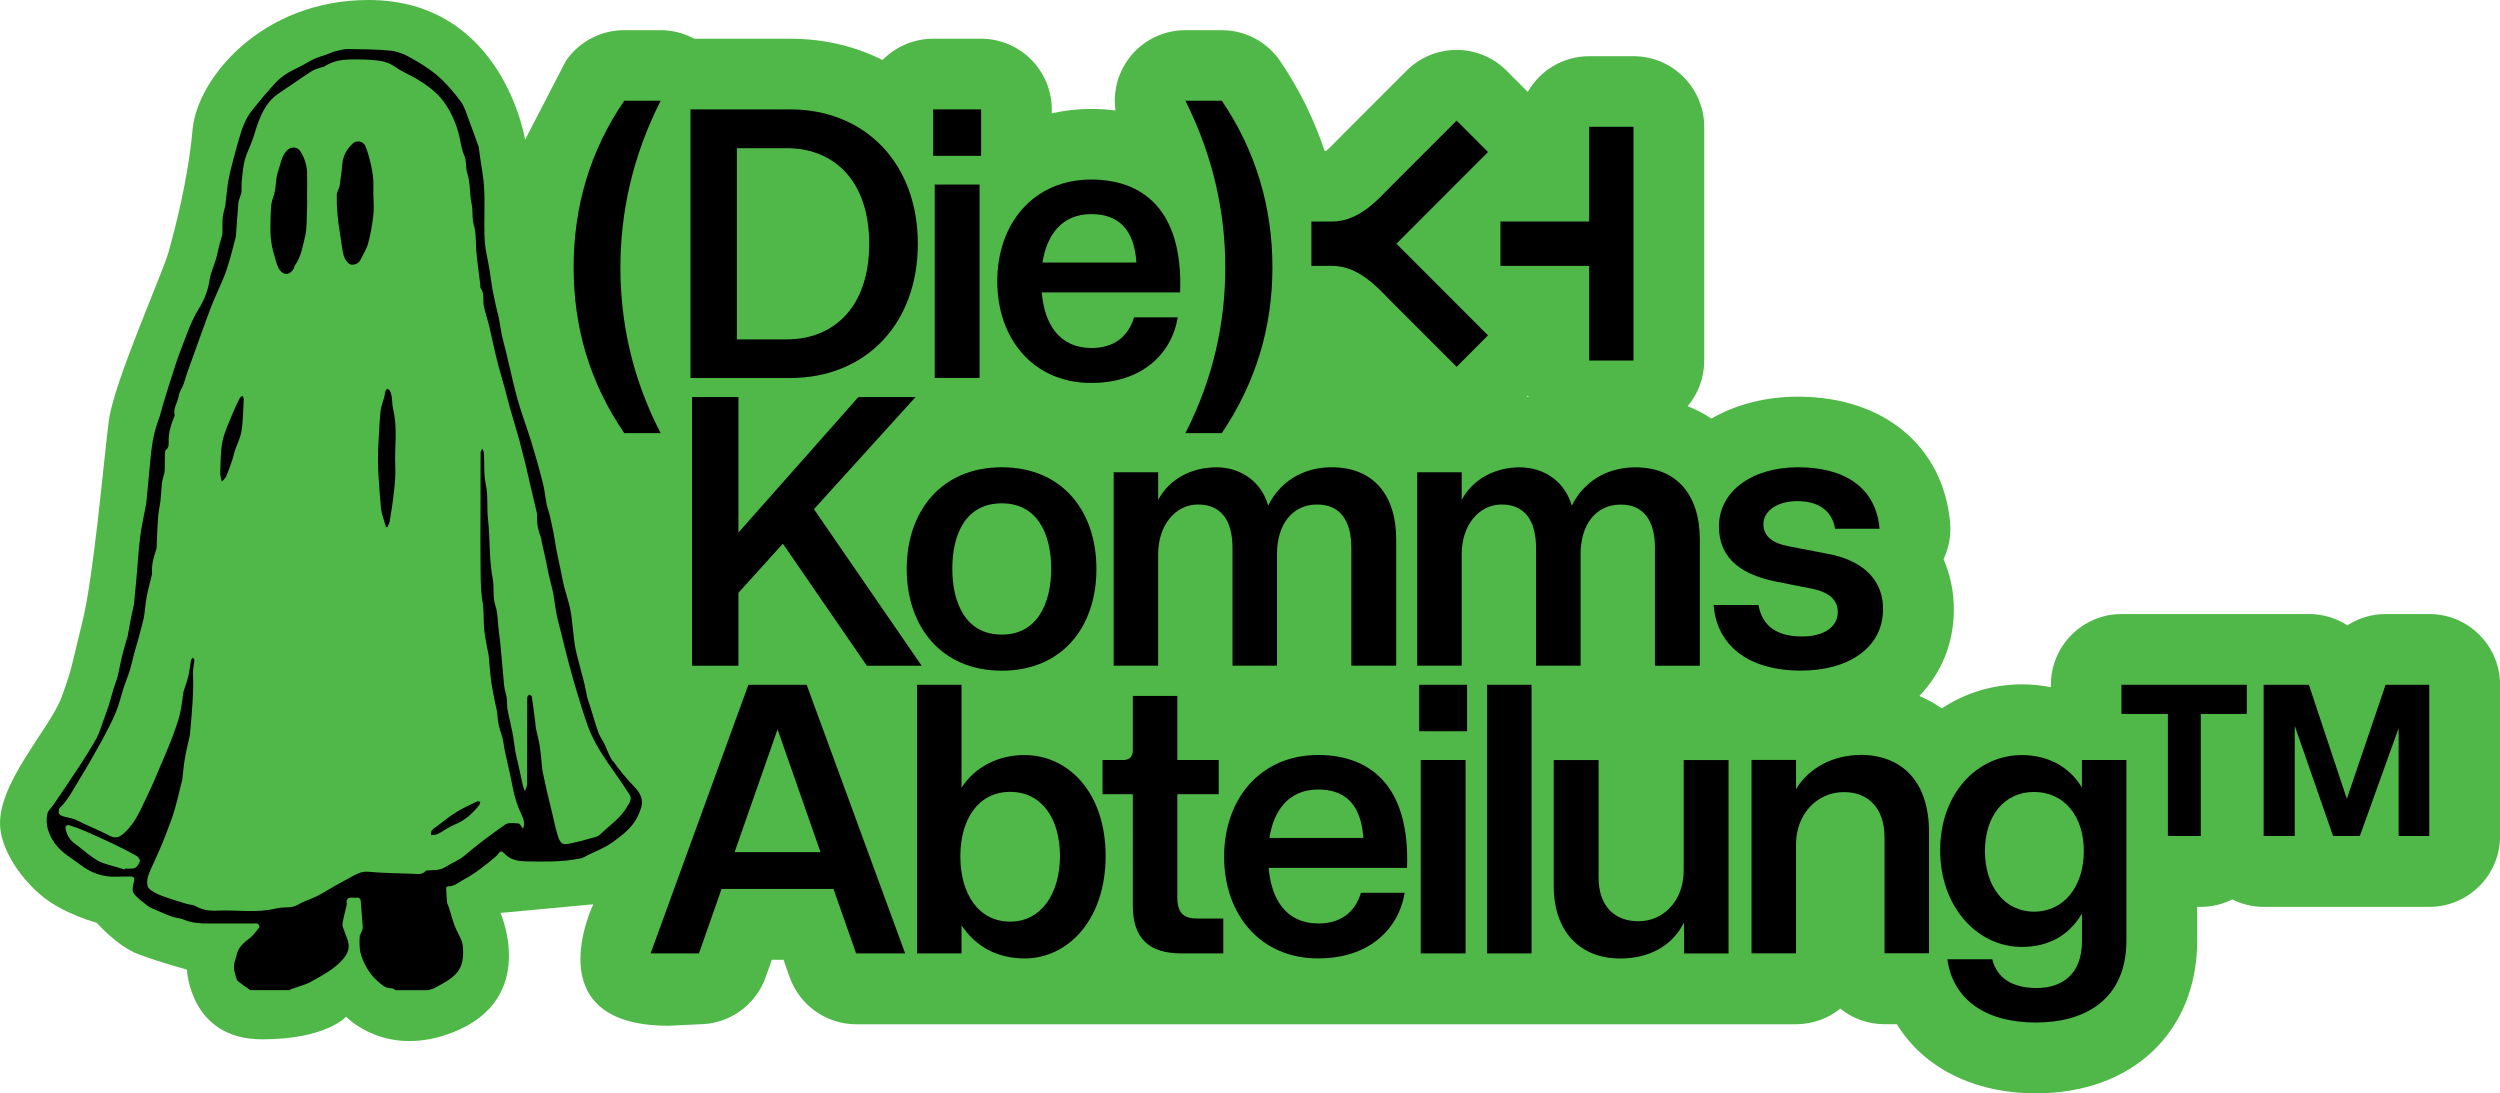 <svg width="375" height="164" viewBox="0 0 375 164" fill="none" xmlns="http://www.w3.org/2000/svg">
<g clip-path="url(#clip0_2388_78344)">
<path d="M269.406 153.633C271.915 153.633 274.224 152.759 276.048 151.299C277.86 152.759 280.17 153.633 282.689 153.633H284.524C288.513 160.117 296.006 164 305.4 164C319.866 164 329.58 154.784 329.58 141.065V136.031H330.121C331.823 136.031 333.414 135.621 334.84 134.913C336.266 135.621 337.857 136.031 339.559 136.031H364.402C370.259 136.031 375.011 131.273 375.011 125.409V102.728C375.011 96.864 370.259 92.107 364.402 92.107H357.849C355.76 92.107 353.771 92.715 352.102 93.8C350.422 92.715 348.444 92.107 346.355 92.107H318.241C312.384 92.107 307.632 96.864 307.632 102.728V103.082C306.229 102.806 304.781 102.651 303.289 102.651C298.857 102.651 294.746 103.967 291.276 106.258C290.226 105.527 289.11 104.908 287.906 104.399C291.177 100.991 293.078 96.521 293.078 91.421C293.078 88.721 292.536 86.188 291.53 83.897C292.337 82.194 292.691 80.28 292.514 78.365C291.475 66.903 282.513 59.502 269.704 59.502C264.753 59.502 260.322 60.697 256.719 62.788C255.614 62.057 254.421 61.427 253.15 60.929C254.697 59.081 255.636 56.702 255.636 54.102V19.052C255.636 13.188 250.884 8.431 245.027 8.431H238.374C234.429 8.431 230.992 10.588 229.169 13.786L225.986 10.599C221.842 6.45 215.134 6.45 210.989 10.599L201.11 20.479C200.9 20.689 200.668 20.922 200.424 21.176C200.038 21.575 199.408 22.227 198.932 22.626H198.689C197.12 17.912 194.91 13.409 192.037 9.172C190.058 6.262 186.776 4.525 183.262 4.525H177.803C174.123 4.525 170.708 6.428 168.785 9.559C167.47 11.684 166.995 14.162 167.315 16.574C166.133 16.419 164.917 16.341 163.657 16.341C161.602 16.341 159.634 16.574 157.767 17.005V16.43C157.767 10.566 153.015 5.809 147.158 5.809H139.963C136.991 5.809 134.305 7.037 132.382 9.006C128.304 6.948 123.63 5.809 118.524 5.809H104.135C102.61 4.979 100.875 4.525 99.085 4.525H93.626C90.133 4.525 86.862 6.251 84.884 9.128L78.762 20.955C78.762 20.955 75.469 0 55.256 0C39.309 0 29.584 11.739 28.888 19.417C28.192 27.096 26.213 34.42 25.318 37.695C24.423 40.97 17.063 57.344 16.323 63.097C15.571 68.851 14.079 86.387 12.344 93.335C10.609 100.283 10.974 99.763 9.25 104.543C7.526 109.333 -0.807 117.853 0.066 124.48C0.53 128.031 3.371 132.103 6.575 134.625C9.791 137.148 14.51 138.42 14.51 138.42C14.51 138.42 17.593 141.961 20.809 143.156C24.025 144.351 28.037 145.446 28.037 145.446C28.037 145.446 28.457 155.901 39.309 155.901C48.946 155.901 51.919 152.505 51.919 152.505C51.919 152.505 57.886 158.877 68.075 154.795C80.762 149.717 75.071 136.938 75.071 136.938L88.995 135.643C88.995 135.643 80.154 153.865 100.312 153.865L104.854 153.644C109.352 153.644 113.363 150.801 114.866 146.541L115.772 143.974H117.529L118.436 146.541C119.928 150.79 123.939 153.644 128.448 153.644H269.428M229.025 59.513L229.191 59.347C229.224 59.413 229.268 59.468 229.301 59.535C229.213 59.535 229.113 59.524 229.025 59.513Z" fill="#50B848"/>
<path d="M91.935 114.201C91.36 113.394 91.062 112.409 90.62 111.502C90.355 110.96 89.957 110.451 89.758 109.887C89.294 108.548 88.907 107.187 88.487 105.837C88.354 105.428 88.189 105.029 88.089 104.609C87.901 103.835 87.791 103.049 87.592 102.275C87.26 100.947 86.885 99.641 86.553 98.314C86.398 97.694 86.266 97.075 86.177 96.444C86 95.072 85.879 93.689 85.702 92.317C85.614 91.686 85.47 91.056 85.315 90.447C85.094 89.595 84.807 88.754 84.597 87.903C84.398 87.117 84.265 86.309 84.1 85.502C83.89 84.506 83.657 83.51 83.47 82.503C83.304 81.662 83.204 80.8 83.039 79.959C82.851 78.985 82.619 78.011 82.398 77.038C82.287 76.573 82.088 76.131 82 75.677C81.79 74.582 81.69 73.453 81.414 72.38C80.906 70.366 80.342 68.375 79.734 66.394C79.093 64.314 78.32 62.268 77.712 60.176C77.159 58.273 76.751 56.337 76.286 54.412C76.143 53.815 76.01 53.217 75.867 52.62C75.679 51.845 75.447 51.093 75.281 50.307C75.104 49.444 74.993 48.559 74.828 47.696C74.739 47.232 74.596 46.767 74.485 46.302C74.275 45.329 74.043 44.366 73.866 43.393C73.689 42.386 73.579 41.368 73.413 40.361C73.181 38.956 72.805 37.573 72.717 36.168C72.496 32.738 72.938 29.286 72.363 25.856C72.142 24.584 71.987 23.312 71.8 22.028C71.8 21.984 71.766 21.94 71.755 21.895C71.28 20.59 70.827 19.284 70.33 17.99C69.965 17.038 69.689 15.987 69.092 15.191C68.053 13.808 66.915 12.458 65.611 11.341C64.329 10.234 62.837 9.349 61.356 8.53C60.483 8.043 59.467 7.678 58.483 7.59C56.383 7.391 54.272 7.38 52.162 7.357C51.543 7.357 50.913 7.535 50.294 7.689C49.863 7.8 49.454 7.999 49.034 8.154C48.382 8.386 47.708 8.575 47.078 8.862C46.238 9.26 45.476 9.78 44.636 10.168C43.398 10.743 42.227 11.44 41.298 12.447C40.061 13.808 38.856 15.224 37.718 16.673C37.176 17.359 36.767 18.178 36.447 18.997C36.049 20.026 35.784 21.099 35.474 22.161C35.309 22.725 35.154 23.29 35.01 23.865C34.756 24.916 34.458 25.956 34.27 27.007C34.049 28.301 33.949 29.618 33.783 30.935C33.783 31.001 33.739 31.067 33.728 31.134C33.618 31.632 33.441 32.13 33.408 32.627C33.342 33.402 33.386 34.187 33.364 34.973C33.364 35.194 33.275 35.416 33.22 35.637C33.12 36.002 33.01 36.367 32.91 36.732C32.723 37.473 32.579 38.237 32.358 38.967C32.059 39.985 31.584 40.97 31.43 42.01C31.198 43.581 30.634 44.997 29.816 46.313C28.59 48.294 27.893 50.507 27.053 52.664C26.578 53.859 26.202 55.098 25.805 56.326C25.329 57.787 24.887 59.247 24.445 60.719C24.268 61.305 24.125 61.902 23.948 62.478C23.705 63.252 23.395 64.005 23.207 64.79C22.986 65.664 22.832 66.56 22.721 67.457C22.555 68.828 22.445 70.222 22.312 71.594C22.18 72.933 22.058 74.272 21.926 75.6C21.926 75.644 21.904 75.688 21.892 75.732C21.649 77.005 21.384 78.277 21.163 79.56C21.019 80.434 20.931 81.308 20.843 82.194C20.71 83.621 20.61 85.059 20.489 86.486C20.367 87.891 20.224 89.297 20.091 90.702C20.091 90.768 20.047 90.835 20.036 90.901C19.903 91.531 19.748 92.173 19.627 92.804C19.45 93.711 19.295 94.618 19.13 95.537C19.13 95.581 19.085 95.614 19.074 95.658C18.798 96.632 18.511 97.594 18.268 98.568C18.036 99.531 17.881 100.515 17.638 101.467C17.472 102.12 17.207 102.75 17.008 103.392C16.765 104.211 16.566 105.041 16.3 105.848C16.035 106.667 15.737 107.475 15.438 108.282C15.129 109.112 14.897 109.975 14.477 110.738C13.67 112.188 12.775 113.593 11.869 114.987C10.609 116.912 9.305 118.815 8.012 120.718C7.714 121.172 7.216 121.57 7.106 122.057C6.752 123.683 7.283 125.155 8.211 126.482C9.239 127.954 10.841 128.773 12.212 129.824C13.67 130.941 15.428 131.561 17.339 131.505C18.047 131.483 18.765 131.472 19.472 131.472C20.18 131.472 20.246 131.738 20.058 132.379C19.903 132.888 19.793 133.652 20.058 133.995C20.61 134.725 21.406 135.289 22.147 135.876C22.467 136.13 22.887 136.285 23.274 136.451C24.092 136.805 24.909 137.181 25.749 137.48C26.324 137.69 26.976 137.701 27.529 137.933C28.733 138.442 29.993 138.531 31.275 138.52C33.529 138.52 35.784 138.52 38.038 138.52C38.248 138.52 38.491 138.465 38.646 138.553C38.801 138.642 38.978 138.996 38.922 139.062C38.458 139.648 38.016 140.29 37.43 140.744C36.568 141.408 35.751 142.049 35.508 143.189C35.375 143.775 35.121 144.351 35.088 144.937C35.066 145.468 35.253 146.01 35.386 146.53C35.452 146.774 35.552 147.072 35.74 147.216C36.314 147.681 36.944 148.09 37.552 148.522H43.486C43.486 148.522 43.52 148.422 43.553 148.411C44.359 148.134 45.166 147.88 45.962 147.592C46.271 147.482 46.57 147.305 46.857 147.139C48.426 146.276 50.007 145.424 51.255 144.085C51.93 143.366 52.416 142.58 52.283 141.607C52.195 140.932 51.852 140.29 51.642 139.626C51.532 139.283 51.322 138.918 51.366 138.608C51.487 137.768 51.731 136.938 51.919 136.108C51.963 135.909 52.029 135.699 52.007 135.51C51.919 134.825 52.239 134.592 52.88 134.647C53.057 134.67 53.245 134.647 53.432 134.647C53.919 134.614 54.107 134.802 54.129 135.322C54.195 136.584 54.35 137.845 54.416 139.117C54.427 139.405 54.239 139.704 54.14 139.991C54.096 140.113 53.974 140.224 53.963 140.356C53.886 141.507 53.886 142.636 54.328 143.731C54.858 145.059 55.565 146.231 56.66 147.194C57.289 147.747 57.875 148.278 58.781 148.256C58.969 148.256 59.168 148.433 59.356 148.533H64.185C64.539 148.411 64.937 148.356 65.257 148.168C66.34 147.548 67.468 147.05 68.385 146.076C69.545 144.837 69.512 143.377 69.435 141.994C69.368 140.932 68.584 139.914 68.197 138.852C67.854 137.945 67.622 137.004 67.324 136.075C67.246 135.82 67.081 135.577 67.059 135.322C66.981 134.614 66.948 133.895 66.926 133.176C66.926 133.099 67.125 132.944 67.224 132.944C68.12 132.988 68.738 132.379 69.446 132.003C71.247 131.03 72.861 129.779 74.408 128.441C74.684 128.208 74.894 127.733 75.159 127.722C75.424 127.699 75.712 128.12 75.999 128.352C76.85 129.027 77.867 129.193 78.894 129.204C81.569 129.248 84.243 129.326 86.895 128.795C87.139 128.75 87.393 128.695 87.603 128.573C89.017 127.788 90.564 127.29 91.913 126.316C93.029 125.509 94.112 124.69 94.93 123.628C95.504 122.887 95.947 121.957 96.201 121.05C96.554 119.789 95.924 118.815 95.029 117.886C93.902 116.735 92.874 115.452 91.946 114.135M19.848 130.288C19.483 130.31 19.119 130.288 18.743 130.288C18.721 130.333 18.71 130.377 18.688 130.421C17.837 130.178 16.975 129.934 16.124 129.669C15.671 129.525 15.207 129.403 14.798 129.171C14.223 128.85 13.681 128.452 13.14 128.053C12.521 127.589 11.946 127.058 11.316 126.615C10.51 126.051 10.024 125.299 9.847 124.347C9.758 123.882 10.034 123.672 10.454 123.805C11.272 124.07 12.079 124.358 12.853 124.701C14.278 125.321 15.693 125.962 17.096 126.637C18.257 127.19 19.406 127.777 20.522 128.407C20.765 128.54 21.053 129.038 20.975 129.215C20.776 129.691 20.5 130.233 19.848 130.288ZM94.189 120.762C93.239 122.654 91.438 123.783 89.968 125.21C89.603 125.564 88.951 125.641 88.41 125.796C87.614 126.029 86.818 126.25 86 126.416C85.47 126.527 84.829 126.726 84.398 126.538C84.033 126.383 83.779 125.741 83.647 125.276C83.326 124.236 83.116 123.163 82.862 122.112C82.564 120.895 82.265 119.689 81.989 118.483C81.768 117.532 81.569 116.58 81.37 115.629C81.359 115.562 81.348 115.496 81.337 115.43C81.215 114.279 81.149 113.106 80.972 111.967C80.84 111.048 80.574 110.152 80.386 109.245C80.331 109.001 80.342 108.747 80.309 108.492C80.143 107.165 79.978 105.837 79.779 104.509C79.757 104.388 79.546 104.211 79.414 104.211C79.303 104.211 79.127 104.421 79.105 104.554C79.06 104.963 79.082 105.384 79.082 105.793C79.082 109.754 79.082 113.715 79.06 117.675C79.06 118.007 78.839 118.339 78.729 118.671C78.618 118.35 78.475 118.041 78.408 117.709C78.165 116.669 77.955 115.629 77.723 114.589C77.59 113.991 77.425 113.405 77.314 112.796C77.148 111.834 77.06 110.86 76.872 109.898C76.651 108.725 76.342 107.574 76.121 106.39C76.021 105.859 76.088 105.284 76.021 104.742C75.966 104.299 75.811 103.868 75.723 103.436C75.668 103.171 75.623 102.894 75.601 102.629C75.502 101.611 75.424 100.582 75.325 99.564C75.17 97.982 75.071 96.377 74.839 94.806C74.64 93.501 74.717 92.085 74.33 90.923C73.855 89.496 74.165 88.113 73.899 86.752C73.336 83.831 73.535 80.855 73.203 77.934C73.004 76.153 73.236 74.349 72.872 72.634C72.529 71.052 72.695 69.492 72.584 67.921C72.573 67.711 72.43 67.501 72.341 67.291C72.253 67.49 72.087 67.7 72.087 67.899C72.076 70.919 72.076 73.929 72.076 76.949C72.076 79.339 72.043 81.74 72.076 84.13C72.109 86.166 72.043 88.234 72.374 90.226C72.628 91.742 72.485 93.235 72.662 94.729C72.794 95.869 73.059 96.986 73.258 98.115C73.258 98.159 73.281 98.203 73.291 98.247C73.413 99.542 73.501 100.836 73.667 102.12C73.8 103.171 74.032 104.211 74.231 105.251C74.364 105.959 74.596 106.667 74.618 107.375C74.662 108.393 74.938 109.322 75.259 110.285C75.524 111.07 75.568 111.922 75.745 112.741C75.988 113.881 76.253 115.02 76.507 116.149C76.651 116.813 76.784 117.476 76.916 118.151C77.181 119.523 77.579 120.851 78.198 122.123C78.508 122.765 78.806 123.495 78.452 124.292C78.198 123.982 78.01 123.55 77.8 123.528C77.126 123.484 76.286 123.34 75.8 123.672C73.689 125.133 71.634 126.682 69.678 128.341C68.805 129.082 67.766 129.436 66.86 130.023C65.976 130.598 65.091 130.499 64.185 130.565C64.075 130.565 63.909 130.565 63.854 130.631C63.323 131.273 62.583 131.085 61.931 131.063C59.699 130.996 57.455 130.963 55.223 130.764C54.107 130.665 53.333 131.196 52.46 131.66C51.709 132.059 50.946 132.479 50.206 132.899C49.299 133.408 48.426 133.973 47.498 134.437C46.592 134.891 45.586 135.168 44.724 135.688C43.685 136.318 42.536 135.986 41.486 136.252C38.513 137.004 35.519 136.451 32.535 136.595C31.452 136.65 30.347 136.506 29.341 135.92C28.965 135.699 28.468 135.721 28.037 135.588C26.766 135.201 25.484 134.836 24.246 134.36C23.55 134.094 22.799 133.762 22.323 133.231C22.025 132.899 22.025 132.103 22.169 131.594C22.39 130.753 22.821 129.979 23.174 129.182C23.528 128.363 23.915 127.544 24.257 126.726C24.622 125.852 24.954 124.967 25.285 124.081C25.528 123.451 25.782 122.82 25.981 122.167C26.202 121.459 26.39 120.74 26.578 120.032C26.832 119.058 27.064 118.074 27.308 117.1C27.319 117.034 27.352 116.967 27.352 116.901C27.473 115.85 27.551 114.777 27.738 113.737C27.926 112.619 28.214 111.513 28.457 110.395C28.501 110.174 28.512 109.942 28.534 109.71C28.788 106.8 29.076 103.879 28.943 100.947C28.921 100.316 29.109 99.686 29.164 99.055C29.164 98.922 28.998 98.778 28.899 98.646C28.811 98.789 28.678 98.911 28.645 99.066C28.501 99.841 28.424 100.637 28.247 101.412C28.081 102.131 27.816 102.817 27.595 103.525C27.562 103.613 27.529 103.702 27.517 103.79C27.363 104.797 27.252 105.815 27.053 106.811C26.888 107.607 26.622 108.393 26.357 109.167C26.07 110.008 25.76 110.827 25.429 111.646C24.987 112.741 24.523 113.814 24.058 114.898C23.462 116.293 22.898 117.72 22.224 119.081C21.218 121.116 20.434 123.296 18.699 124.889C17.693 125.807 17.207 125.785 16.046 125.166C14.919 124.568 13.726 124.093 12.565 123.55C12.079 123.329 11.604 123.041 11.095 122.864C10.543 122.676 9.946 122.599 9.394 122.422C9.184 122.356 8.907 122.201 8.852 122.024C8.786 121.78 8.786 121.371 8.94 121.216C10.245 119.955 11.029 118.339 11.957 116.835C13.074 115.02 14.134 113.161 15.162 111.292C15.969 109.82 16.754 108.338 17.395 106.8C17.903 105.583 18.179 104.266 18.599 103.005C18.875 102.175 19.229 101.367 19.483 100.526C19.715 99.774 19.87 99 20.069 98.236C20.279 97.462 20.511 96.687 20.732 95.913C20.898 95.304 21.064 94.696 21.218 94.087C21.362 93.523 21.528 92.959 21.616 92.383C21.771 91.443 21.815 90.492 21.992 89.562C22.202 88.467 22.5 87.394 22.754 86.309C22.788 86.154 22.821 85.989 22.81 85.834C22.732 84.628 23.075 83.51 23.451 82.382C23.517 82.171 23.484 81.928 23.506 81.696C23.628 79.771 23.572 77.801 23.948 75.92C24.169 74.781 24.169 73.663 24.279 72.535C24.335 72.037 24.512 71.55 24.633 71.052C24.677 70.875 24.699 70.687 24.71 70.51C24.721 69.703 24.721 68.895 24.744 68.098C24.744 67.899 24.744 67.6 24.854 67.512C25.418 67.114 25.285 66.538 25.296 66.007C25.318 64.801 25.65 63.673 26.114 62.566C26.158 62.467 26.213 62.334 26.191 62.234C25.948 61.205 26.667 60.376 26.799 59.413C26.888 58.794 27.297 58.229 27.529 57.632C27.738 57.068 27.882 56.481 28.081 55.906C28.435 54.888 28.811 53.881 29.175 52.874C29.451 52.1 29.728 51.314 30.015 50.529C30.347 49.599 30.678 48.67 31.021 47.752C31.352 46.856 31.684 45.97 32.048 45.085C32.601 43.769 33.22 42.496 33.739 41.169C34.104 40.25 34.358 39.288 34.635 38.336C34.889 37.429 35.11 36.511 35.342 35.604C35.364 35.515 35.386 35.427 35.397 35.338C35.519 33.701 35.618 32.063 35.751 30.437C35.773 30.138 35.916 29.839 36.005 29.541C36.082 29.286 36.204 29.032 36.226 28.766C36.259 28.235 36.204 27.704 36.259 27.184C36.37 26.133 36.447 25.049 36.712 24.031C36.988 23.002 37.497 22.028 37.861 21.021C38.16 20.214 38.359 19.384 38.657 18.576C39.309 16.806 40.116 15.146 41.763 14.04C43.442 12.923 45.089 11.75 46.791 10.655C47.233 10.367 47.785 10.256 48.294 10.079C48.437 10.024 48.614 10.013 48.736 9.924C49.752 9.26 50.924 8.995 52.095 8.94C53.632 8.862 55.179 8.917 56.704 9.083C57.643 9.194 58.549 9.504 59.378 10.101C60.306 10.765 61.4 11.186 62.384 11.772C64.219 12.856 65.898 14.084 67.048 15.976C67.91 17.381 68.528 18.842 68.893 20.435C69.114 21.398 69.236 22.415 69.634 23.312C70.02 24.186 69.81 25.093 70.076 25.923C70.584 27.472 70.418 29.098 70.75 30.636C70.971 31.665 70.772 32.716 71.059 33.678C71.468 35.05 71.335 36.433 71.457 37.805C71.612 39.476 71.855 41.147 72.054 42.806C72.076 42.939 72.01 43.127 72.087 43.215C72.717 44.023 72.396 44.986 72.573 45.86C72.739 46.734 73.026 47.586 73.258 48.449C73.291 48.581 73.325 48.714 73.358 48.847C73.579 49.832 73.8 50.828 74.032 51.812C74.264 52.808 74.474 53.804 74.739 54.788C75.06 55.983 75.424 57.178 75.756 58.373C75.999 59.269 76.209 60.176 76.463 61.073C76.927 62.721 77.436 64.37 77.9 66.018C78.099 66.737 78.254 67.457 78.441 68.176C78.574 68.685 78.729 69.183 78.839 69.691C79.06 70.643 79.27 71.594 79.491 72.535C79.834 73.973 80.176 75.411 80.508 76.85C80.563 77.071 80.563 77.303 80.552 77.536C80.519 78.642 80.762 79.693 81.171 80.722C81.226 80.866 81.204 81.043 81.237 81.198C81.469 82.249 81.724 83.3 81.945 84.351C82.088 85.015 82.188 85.69 82.343 86.354C82.53 87.206 82.796 88.046 82.961 88.909C83.171 89.972 83.271 91.056 83.481 92.129C83.657 93.047 83.923 93.954 84.155 94.862C84.31 95.492 84.453 96.134 84.619 96.776C85.061 98.469 85.481 100.161 85.956 101.832C86.376 103.315 86.829 104.786 87.293 106.258C87.592 107.231 87.912 108.194 88.266 109.145C89.448 112.276 91.537 114.865 93.383 117.598C93.736 118.129 94.079 118.671 94.432 119.202C94.808 119.767 94.477 120.276 94.245 120.74L94.189 120.762Z" fill="black"/>
<path d="M46.061 25.89C46.028 24.761 45.675 23.699 45.089 22.736C44.592 21.918 43.542 21.951 42.923 22.692C42.194 23.555 42.094 24.639 41.729 25.635C41.265 26.907 41.486 28.301 40.967 29.618C40.569 30.636 40.624 31.853 40.58 32.981C40.503 34.763 40.58 36.533 41.133 38.259C41.343 38.901 41.464 39.587 41.763 40.184C42.271 41.191 43.299 41.512 44.028 40.339C44.139 40.173 44.139 39.93 44.26 39.775C45.177 38.513 45.387 36.987 45.741 35.559C46.084 34.165 45.984 32.661 46.061 31.2C46.094 30.625 46.061 30.049 46.061 29.474C46.061 28.279 46.094 27.084 46.061 25.89Z" fill="black"/>
<path d="M55.997 29.264C55.997 28.479 56.041 27.693 55.986 26.919C55.93 26.155 55.809 25.392 55.632 24.639C55.422 23.743 55.179 22.836 54.847 21.984C54.538 21.176 53.521 20.977 52.924 21.519C51.974 22.382 51.432 23.411 51.333 24.717C51.256 25.801 51.068 26.874 50.935 27.947C50.924 28.058 50.847 28.158 50.814 28.257C50.703 28.589 50.515 28.932 50.515 29.264C50.482 31.156 50.659 33.026 50.979 34.895C51.178 36.024 51.256 37.186 51.543 38.303C51.654 38.735 51.941 39.177 52.261 39.487C52.748 39.941 53.742 39.642 54.041 39.033C54.438 38.204 54.969 37.407 55.212 36.533C55.588 35.172 55.831 33.756 55.997 32.351C56.118 31.333 56.019 30.282 56.019 29.253H56.008" fill="black"/>
<path d="M58.969 61.305C58.748 60.453 58.925 59.48 58.494 58.65C58.417 58.517 58.251 58.329 58.14 58.34C58.019 58.34 57.853 58.539 57.809 58.683C57.72 58.959 57.72 59.269 57.643 59.546C57.455 60.265 57.157 60.962 57.079 61.681C56.914 63.385 56.847 65.089 56.748 66.804C56.571 69.924 56.88 73.022 57.135 76.12C57.223 77.115 57.632 78.089 57.897 79.074C57.975 79.074 58.052 79.074 58.118 79.052C58.24 78.764 58.406 78.487 58.461 78.177C58.704 76.684 58.947 75.19 59.102 73.686C59.234 72.457 59.356 71.207 59.29 69.979C59.157 67.08 59.688 64.171 58.947 61.283" fill="black"/>
<path d="M35.961 59.734C35.585 60.475 35.209 61.228 34.9 62.002C34.347 63.385 33.673 64.757 33.374 66.206C33.054 67.755 33.109 69.382 33.032 70.975C33.021 71.329 33.154 71.683 33.264 72.236C33.584 71.882 33.828 71.716 33.927 71.484C34.27 70.654 34.568 69.813 34.855 68.961C35.01 68.519 35.087 68.043 35.231 67.589C35.563 66.605 36.071 65.664 36.226 64.657C36.469 63.064 36.48 61.438 36.568 59.822C36.568 59.679 36.436 59.513 36.369 59.358C36.226 59.48 36.038 59.568 35.961 59.712" fill="black"/>
<path d="M71.535 120.231C70.507 120.729 69.446 121.194 68.484 121.791C67.446 122.444 66.484 123.219 65.512 123.96C65.114 124.259 64.528 124.447 64.661 125.276C64.992 125.221 65.368 125.243 65.666 125.099C66.528 124.657 67.302 124.048 68.186 123.694C69.722 123.075 70.883 122.035 71.877 120.773C71.988 120.641 71.988 120.43 72.043 120.264C71.877 120.253 71.667 120.165 71.535 120.231Z" fill="black"/>
<path d="M99.096 64.967C94.841 56.736 93.062 48.394 93.062 40.096C93.062 31.798 94.907 23.4 99.096 15.113H93.637C88.465 22.659 86.044 31.056 86.044 40.096C86.044 49.135 88.454 57.366 93.637 64.967H99.096Z" fill="black"/>
<path d="M137.676 36.555C137.676 24.529 129.796 16.408 118.524 16.408H103.572V56.702H118.524C129.796 56.702 137.676 48.648 137.676 36.555ZM110.534 50.894V22.227H118.016C125.144 22.227 130.382 27.173 130.382 36.566C130.382 45.959 125.155 50.905 118.016 50.905H110.534V50.894Z" fill="black"/>
<path d="M146.937 27.682H140.207V56.691H146.937V27.682Z" fill="black"/>
<path d="M147.169 16.408H139.975V23.378H147.169V16.408Z" fill="black"/>
<path d="M163.668 57.444C171.26 57.444 175.747 53.129 176.664 47.597H170.111C169.194 50.595 167.006 52.199 163.734 52.199C158.905 52.199 156.662 48.626 156.264 43.857H177.018C177.482 31.311 171.271 26.93 163.679 26.93C155.059 26.93 149.589 33.49 149.589 42.187C149.589 50.883 155.048 57.444 163.679 57.444M163.679 32.118C167.702 32.118 170.122 34.309 170.465 39.376H156.374C157.004 35.283 159.248 32.118 163.679 32.118Z" fill="black"/>
<path d="M183.273 64.967C188.389 57.366 190.865 49.079 190.865 40.096C190.865 31.112 188.389 22.648 183.273 15.113H177.813C181.958 23.4 183.792 31.809 183.792 40.096C183.792 48.382 182.013 56.736 177.813 64.967H183.273Z" fill="black"/>
<path d="M103.804 59.557V99.863H110.766V88.92L117.43 81.552L130.028 99.863H138.25L122.093 76.374L137.333 59.557H128.757L110.766 79.881V59.557H103.804Z" fill="black"/>
<path d="M150.263 100.604C159.292 100.604 164.464 94.098 164.464 85.347C164.464 76.595 159.292 70.09 150.263 70.09C141.234 70.09 136.007 76.651 136.007 85.347C136.007 94.043 141.245 100.604 150.263 100.604ZM150.263 75.5C155.612 75.5 157.678 80.103 157.678 85.291C157.678 90.481 155.612 95.194 150.263 95.194C144.914 95.194 142.848 90.536 142.848 85.291C142.848 80.047 144.914 75.5 150.263 75.5Z" fill="black"/>
<path d="M182.411 70.101C178.908 70.101 175.449 71.716 173.725 74.991V70.842H167.05V99.852H173.725V83.101C173.725 78.786 176.311 75.677 179.703 75.677C183.096 75.677 184.875 77.978 184.875 82.183V99.852H191.55V83.101C191.55 78.786 193.738 75.677 197.584 75.677C200.922 75.677 202.701 77.978 202.701 82.183V99.852H209.431V80.91C209.431 74.172 205.928 70.09 199.772 70.09C195.341 70.09 191.948 72.336 190.224 75.843C189.252 72.336 186.202 70.09 182.4 70.09" fill="black"/>
<path d="M237.092 99.863V83.112C237.092 78.797 239.28 75.688 243.126 75.688C246.464 75.688 248.243 77.989 248.243 82.194V99.863H254.973V80.921C254.973 74.183 251.47 70.101 245.314 70.101C240.883 70.101 237.49 72.347 235.766 75.854C234.782 72.347 231.743 70.101 227.942 70.101C224.438 70.101 220.979 71.716 219.255 74.991V70.842H212.581V99.852H219.255V83.101C219.255 78.786 221.841 75.677 225.234 75.677C228.627 75.677 230.406 77.978 230.406 82.183V99.852H237.081" fill="black"/>
<path d="M282.457 91.399C282.457 86.099 278.258 83.853 274.346 83.112L268.135 81.906C266.124 81.508 264.51 80.578 264.51 78.62C264.51 76.662 266.577 75.168 269.572 75.168C272.787 75.168 274.799 76.606 275.263 79.306H281.938C281.363 72.977 276.534 70.09 269.693 70.09C262.852 70.09 257.846 73.663 257.846 78.952C257.846 84.24 261.869 86.265 266.124 87.183L271.937 88.334C274.357 88.854 275.672 90.005 275.672 91.786C275.672 94.032 273.605 95.47 270.323 95.47C266.588 95.47 264.344 93.977 263.77 90.746H257.04C257.504 96.787 262.212 100.593 270.146 100.593C277.219 100.593 282.457 97.196 282.457 91.377" fill="black"/>
<path d="M112.258 102.717L97.593 143.012H104.843L108.236 133.342H125.022L128.415 143.012H135.775L121 102.717H112.258ZM110.192 127.821L116.634 109.4L123.077 127.821H110.203H110.192Z" fill="black"/>
<path d="M153.711 113.25C149.799 113.25 146.296 114.976 144.229 118.14V102.717H137.554V143.012H144.229V138.808C146.528 142.204 149.81 143.764 153.711 143.764C160.154 143.764 165.845 138.011 165.845 128.396C165.845 118.782 160.154 113.261 153.711 113.261M151.523 138.243C146.749 138.243 144.052 134.039 144.052 128.452C144.052 122.864 146.76 118.782 151.523 118.782C156.286 118.782 158.994 122.809 158.994 128.396C158.994 133.984 156.231 138.243 151.523 138.243Z" fill="black"/>
<path d="M176.598 134.382V119.125H182.809V114.002H176.598V104.388H169.923V112.564C169.923 113.482 169.403 114.002 168.542 114.002H165.381V119.125H169.923V135.82C169.923 140.832 172.398 143.012 177.228 143.012H183.494V137.779H179.582C177.338 137.779 176.587 136.794 176.587 134.382" fill="black"/>
<path d="M197.706 113.25C189.086 113.25 183.616 119.811 183.616 128.507C183.616 137.203 189.075 143.764 197.706 143.764C205.298 143.764 209.785 139.449 210.702 133.917H204.149C203.232 136.905 201.043 138.52 197.772 138.52C192.943 138.52 190.7 134.946 190.302 130.178H211.056C211.52 117.631 205.309 113.25 197.717 113.25M190.412 125.686C191.042 121.603 193.286 118.428 197.717 118.428C201.74 118.428 204.16 120.618 204.502 125.686H190.412Z" fill="black"/>
<path d="M219.841 114.002H213.111V143.012H219.841V114.002Z" fill="black"/>
<path d="M220.062 102.717H212.879V109.687H220.062V102.717Z" fill="black"/>
<path d="M229.732 102.717H223.057V143.012H229.732V102.717Z" fill="black"/>
<path d="M252.553 130.587C252.553 135.079 249.558 138.188 245.767 138.188C242.198 138.188 239.789 135.942 239.789 131.627V114.013H233.059V132.899C233.059 139.87 237.136 143.775 243.005 143.775C247.315 143.775 250.829 141.939 252.608 138.365V143.023H259.283V114.013H252.553V130.587Z" fill="black"/>
<path d="M279.009 113.25C275.097 113.25 271.362 115.098 269.406 118.373V113.991H262.731V143.001H269.406V126.648C269.406 122.156 272.511 118.815 276.589 118.815C280.269 118.815 282.678 121.238 282.678 125.608V142.99H289.353V124.801C289.353 117.432 285.496 113.228 278.998 113.228" fill="black"/>
<path d="M312.296 118.151C310.395 114.932 307.068 113.261 303.267 113.261C296.592 113.261 291.022 119.014 291.022 127.533C291.022 136.053 296.603 142.038 303.267 142.038C307.002 142.038 310.229 140.545 312.296 137.026V141.175C312.296 146.242 309.19 148.201 305.51 148.201C301.83 148.201 299.531 146.707 298.835 143.886H292.105C292.912 149.816 297.686 153.379 305.389 153.379C312.627 153.379 318.959 150.037 318.959 141.065V114.002H312.284V118.151M305.101 136.75C300.67 136.75 297.741 132.955 297.741 127.655C297.741 122.355 300.67 118.793 305.101 118.793C309.533 118.793 312.572 122.311 312.572 127.655C312.572 132.999 309.577 136.75 305.101 136.75Z" fill="black"/>
<path d="M318.219 107.098H325.181V125.398H330.121V107.098H337.017V102.717H318.219V107.098Z" fill="black"/>
<path d="M357.838 102.717L352.025 119.822L346.333 102.717H339.548V125.398H344.211V108.88L349.958 125.398H353.981L359.794 109.223V125.398H364.391V102.717H357.838Z" fill="black"/>
<path d="M208.613 45.141L218.493 55.021L223.201 50.307L209.464 36.555L223.201 22.803L218.493 18.09L208.613 27.97C206.955 29.629 203.961 33.225 199.861 33.225H196.711V39.885H199.861C203.949 39.885 206.944 43.481 208.613 45.141Z" fill="black"/>
<path d="M238.374 54.08H245.027V19.019H238.374V33.225H225.068V39.885H238.374V54.08Z" fill="black"/>
</g>
<defs>
<clipPath id="clip0_2388_78344">
<rect width="375" height="164" fill="white"/>
</clipPath>
</defs>
</svg>
